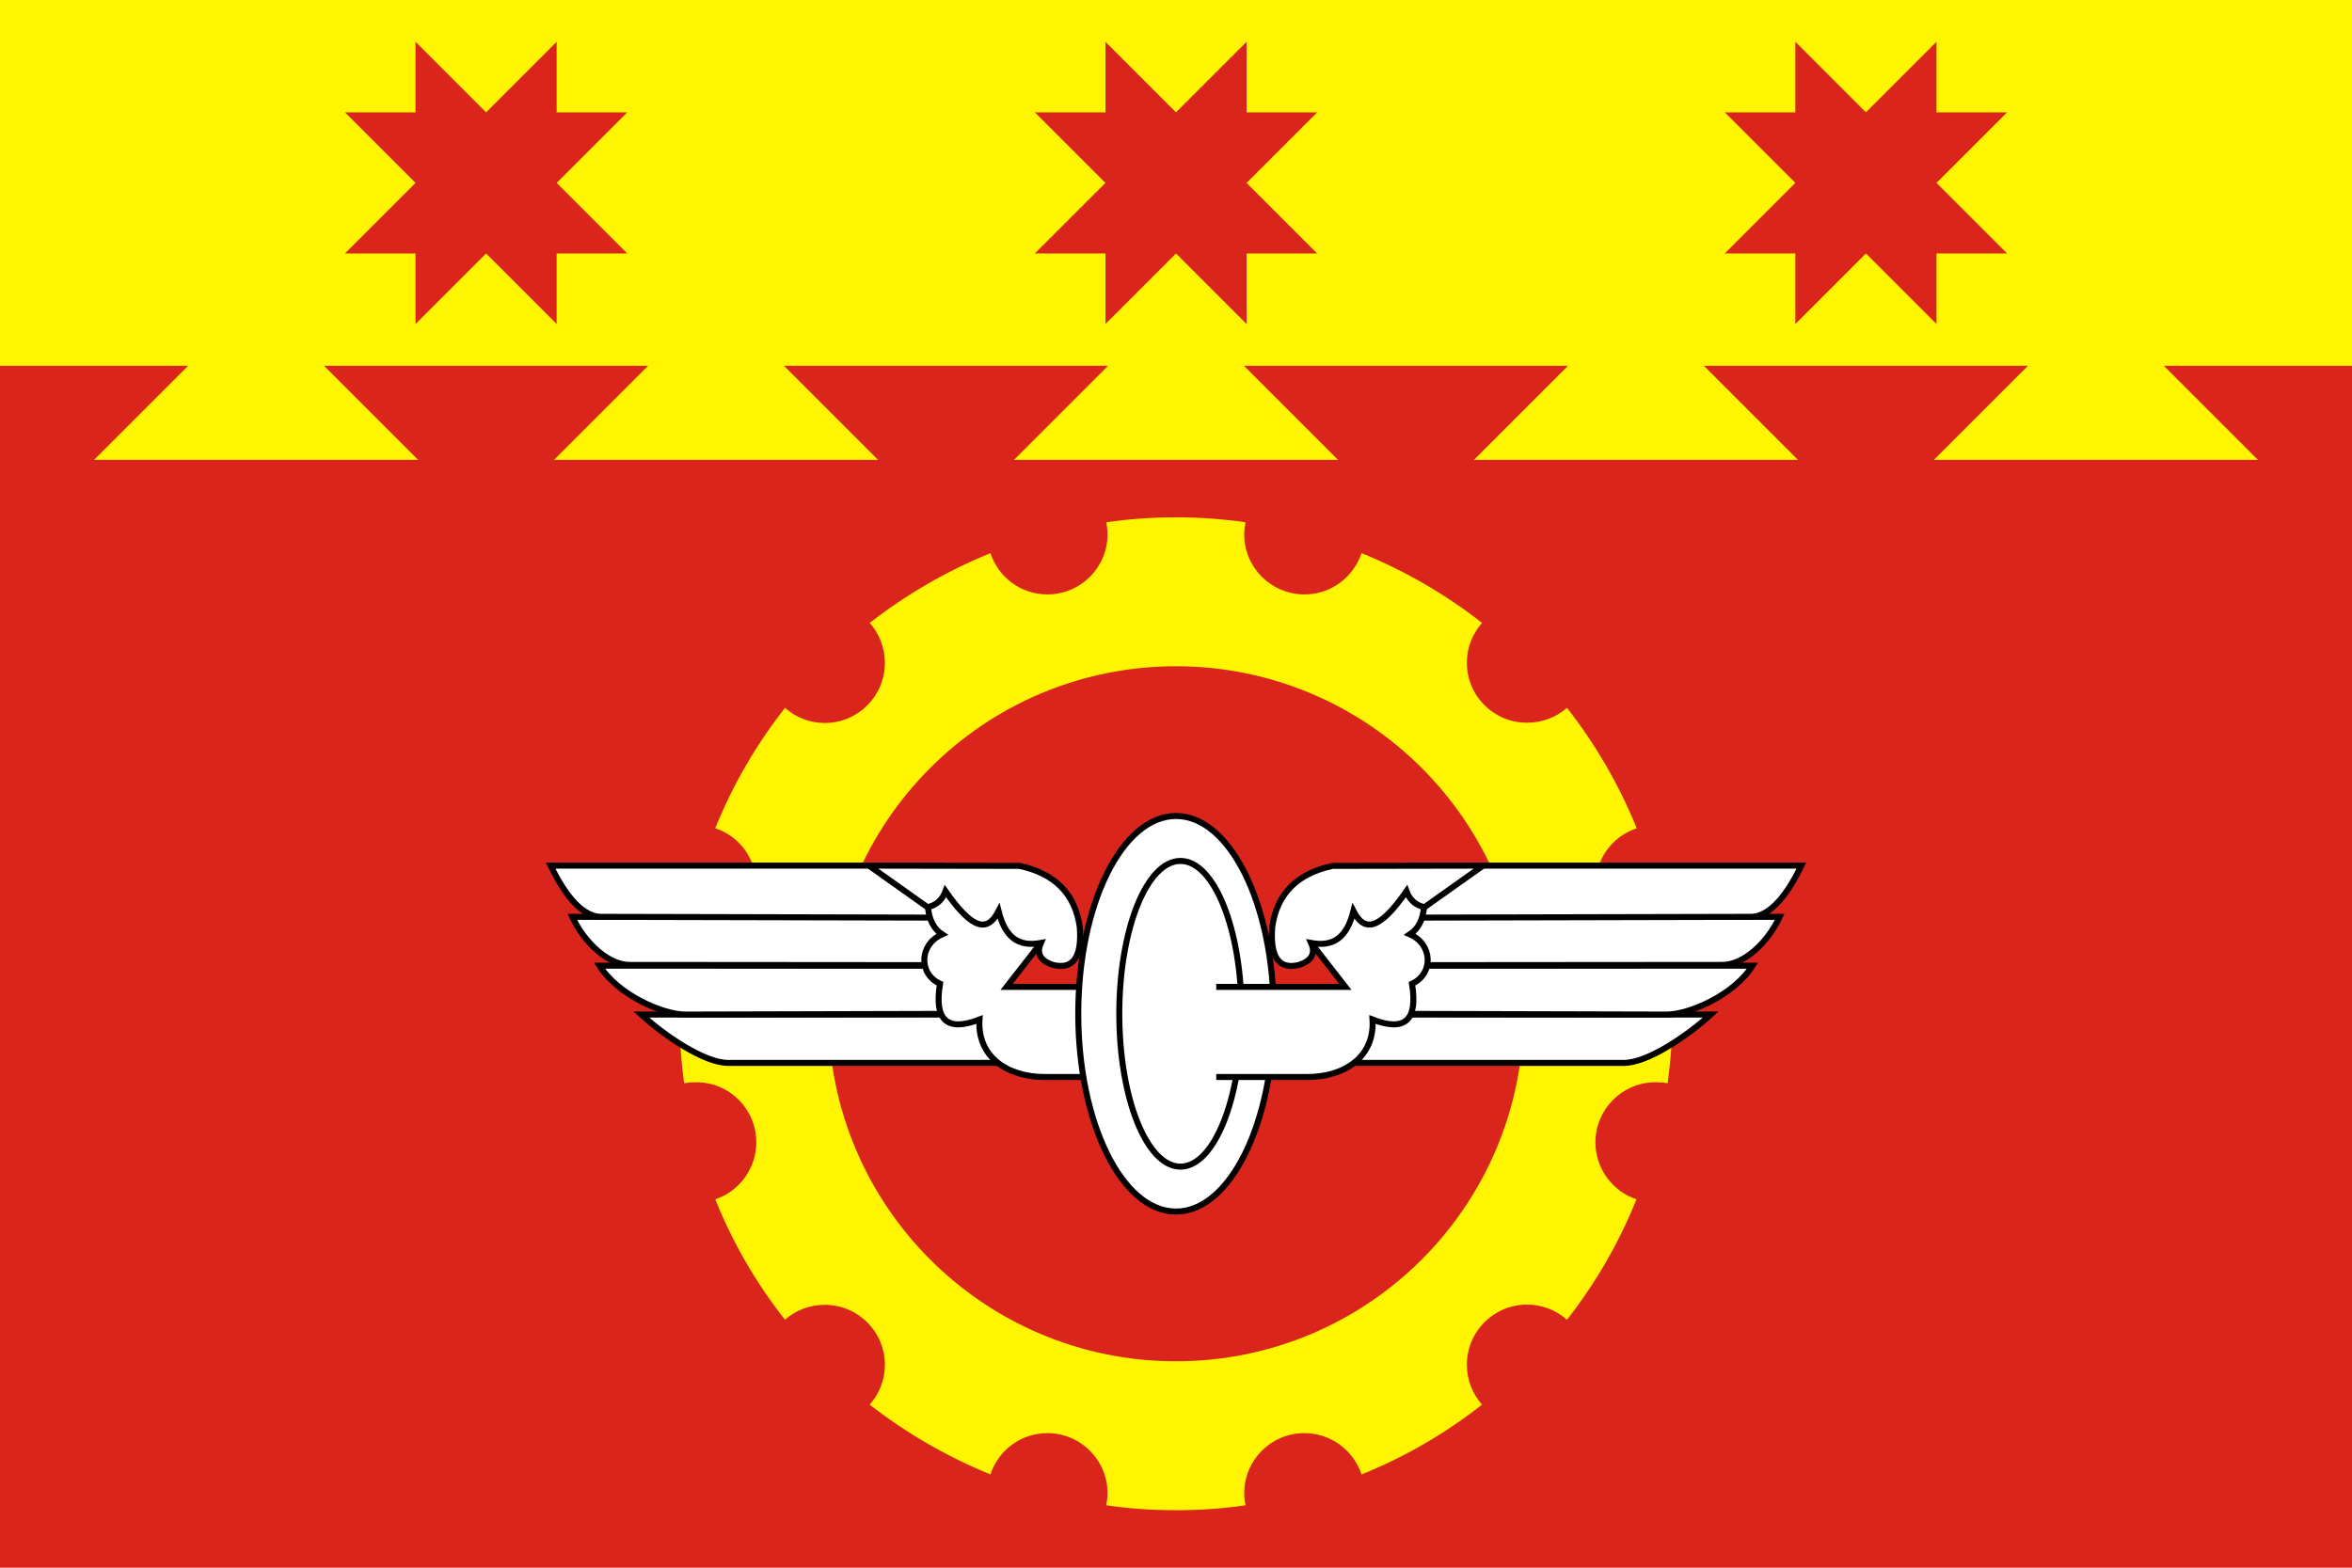 <?xml version="1.0" encoding="UTF-8"?>
<svg xmlns="http://www.w3.org/2000/svg" xml:space="preserve" width="1500" height="1000" version="1.0" style="shape-rendering:geometricPrecision; text-rendering:geometricPrecision; image-rendering:optimizeQuality; fill-rule:evenodd; clip-rule:evenodd"
viewBox="0 0 9000 6000"
xmlns:xlink="http://www.w3.org/1999/xlink">
<defs>
<style type="text/css">
<![CDATA[
.str0 {stroke:#000;stroke-width:23}
.fil2 {fill:#FFF}
.fil1 {fill:#FFF500}
.fil0 {fill:#DA251C}
]]>
</style>
</defs>
<rect class="fil0" width="9000" height="6000"/>
<path class="fil1" d="M4500 1980c90,0 179,6 266,19 -3,15 -5,30 -5,46 0,127 103,230 231,230 101,0 187,-66 218,-158 167,68 322,158 461,267 -36,41 -58,94 -58,152 0,128 103,230 230,230 59,0 112,-21 153,-57 109,139 199,294 267,461 -92,30 -158,117 -158,218 0,127 103,230 230,230 16,0 31,-1 46,-4 12,87 19,176 19,266 0,90 -7,179 -19,266 -15,-3 -30,-4 -46,-4 -127,0 -230,103 -230,230 0,101 66,188 157,218 -67,167 -157,322 -266,461 -41,-36 -94,-58 -153,-58 -127,0 -230,103 -230,230 0,59 22,112 58,153 -139,109 -294,200 -461,267 -31,-92 -117,-158 -219,-158 -127,0 -230,103 -230,230 0,16 2,32 5,46 -87,13 -176,19 -266,19 -91,0 -180,-6 -267,-19 3,-15 5,-30 5,-46 0,-127 -103,-230 -230,-230 -102,0 -188,66 -218,158 -167,-68 -322,-158 -462,-267 36,-41 58,-94 58,-152 0,-128 -103,-230 -230,-230 -58,0 -112,21 -152,57 -110,-139 -200,-294 -267,-461 91,-30 157,-117 157,-218 0,-127 -102,-230 -230,-230 -15,0 -31,1 -46,4 -12,-87 -18,-176 -18,-266 0,-90 6,-179 18,-266 15,3 31,4 46,4 128,0 230,-103 230,-230 0,-101 -65,-188 -157,-218 67,-167 158,-322 267,-461 40,36 94,58 152,58 127,0 230,-103 230,-230 0,-59 -22,-112 -58,-153 140,-109 295,-199 462,-267 30,92 116,158 218,158 127,0 230,-103 230,-230 0,-16 -2,-32 -5,-46 87,-13 176,-19 267,-19zm0 570c734,0 1330,595 1330,1330 0,735 -596,1330 -1330,1330 -735,0 -1330,-595 -1330,-1330 0,-735 595,-1330 1330,-1330z"/>
<use xlink:href="#Wt" transform="scale(-1,1) translate(-9000,0)"/>
<ellipse class="fil2 str0" cx="4500" cy="3880" rx="374" ry="757"/>
<ellipse class="fil2 str0" cx="4517" cy="3880" rx="234" ry="585"/>
<g id="Wt">  
<path class="fil2 str0" d="M5054 3883l1492 0c-91,83 -242,185 -332,185l-1160 0 0 -185z"/>
<path class="fil2 str0" d="M5214 3696l1492 0c-73,115 -245,187 -328,187l-1164 -3 0 -184z"/>
<path class="fil2 str0" d="M5318 3509l1492 0c-47,101 -140,186 -222,184l-1270 1 0 -185z"/>
<path class="fil2 str0" d="M5401 3313l1492 0c-42,87 -110,196 -194,196l-1298 3 0 -199z"/>
<path class="fil2 str0" d="M5449 3472l-34 -101 -376 35 -22 203 131 168 -525 0 2 345 377 0c143,0 259,-77 250,-220 124,48 174,3 151,-137 82,-37 81,-150 -8,-189 33,-22 50,-57 54,-104z"/>
<path class="fil2 str0" d="M5451 3472c-34,-7 -57,-28 -69,-61 -106,152 -162,156 -203,76 -25,100 -75,138 -162,122 18,40 2,68 -46,84 -77,19 -111,-29 -103,-143 17,-128 95,-207 231,-236l576 -1 -224 159z"/>
</g> 
<rect class="fil2" x="4506" y="3717" width="148" height="456"/>
<polygon class="fil1" points="7400,1760 8640,1760 8280,1400 9000,1400 9000,0 0,0 0,1400 720,1400 360,1760 1600,1760 1240,1400 2480,1400 2120,1760 3360,1760 3000,1400 4240,1400 3880,1760 5120,1760 4760,1400 6000,1400 5640,1760 6880,1760 6520,1400 7760,1400 "/>
<polygon id="Tw" class="fil0" points="3960,430 4230,430 4230,160 4500,430 4770,160 4770,430 5040,430 4770,700 5040,970 4770,970 4770,1240 4500,970 4230,1240 4230,970 3960,970 4230,700 "/>
<use xlink:href="#Tw" transform="translate(2640,0)"/>
<use xlink:href="#Tw" transform="translate(-2640,0)"/>
</svg>
